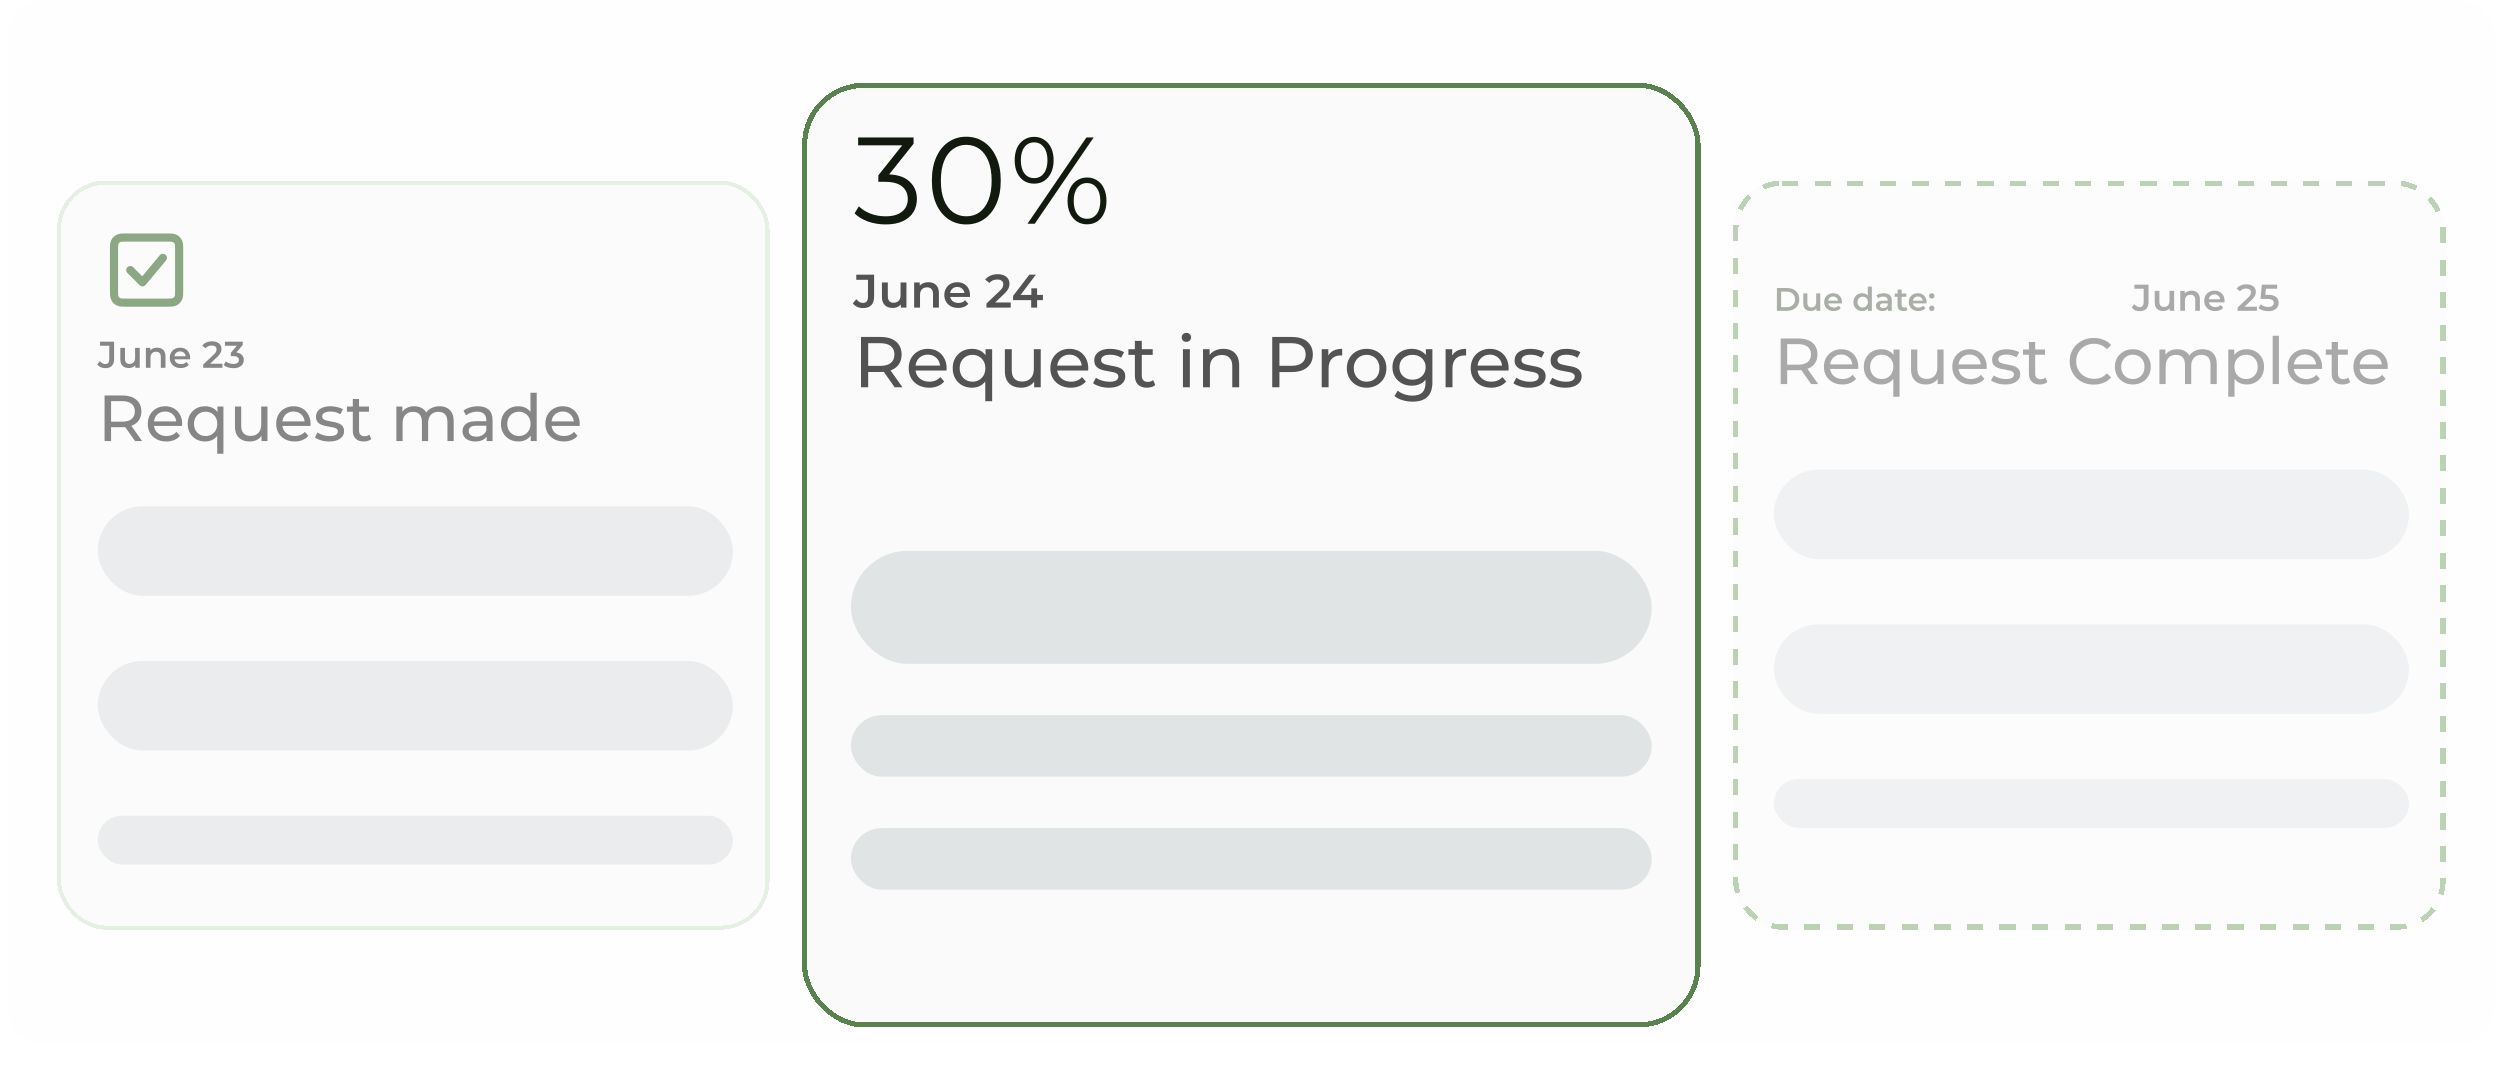<svg width="307" height="133" viewBox="0 0 307 133" fill="none" xmlns="http://www.w3.org/2000/svg">
<rect x="1" y="0.167" width="305.326" height="128" rx="4" fill="#FEFEFE"/>
<g opacity="0.7" filter="url(#filter0_d_5167_43497)">
<rect x="7" y="18.166" width="87.5" height="92" rx="6" fill="#FAFAFA" shape-rendering="crispEdges"/>
<rect x="7.25" y="18.416" width="87" height="91.5" rx="5.75" stroke="#DCE8D9" stroke-width="0.5" shape-rendering="crispEdges"/>
<path d="M16 29.166L17.5 30.666L20 27.666M14 31.567V26.767C14 26.206 14 25.926 14.109 25.712C14.205 25.524 14.358 25.371 14.546 25.276C14.76 25.166 15.04 25.166 15.6 25.166H20.4C20.96 25.166 21.24 25.166 21.454 25.276C21.642 25.371 21.795 25.524 21.891 25.712C22 25.926 22 26.206 22 26.765V31.568C22 32.127 22 32.407 21.891 32.62C21.795 32.809 21.642 32.962 21.454 33.058C21.24 33.166 20.96 33.166 20.401 33.166H15.598C15.04 33.166 14.76 33.166 14.546 33.058C14.358 32.962 14.205 32.809 14.109 32.62C14 32.407 14 32.127 14 31.567Z" stroke="#5A824E" stroke-linecap="round" stroke-linejoin="round"/>
<path d="M12.93 41.212C12.726 41.212 12.536 41.173 12.362 41.093C12.191 41.014 12.05 40.899 11.94 40.749L12.28 40.342C12.368 40.464 12.464 40.556 12.568 40.617C12.675 40.678 12.791 40.708 12.916 40.708C13.249 40.708 13.416 40.511 13.416 40.117V38.459H12.275V37.959H14.011V40.085C14.011 40.464 13.918 40.746 13.732 40.933C13.549 41.119 13.281 41.212 12.93 41.212ZM15.828 41.199C15.62 41.199 15.437 41.16 15.278 41.084C15.119 41.005 14.995 40.886 14.906 40.727C14.818 40.565 14.774 40.362 14.774 40.117V38.72H15.346V40.039C15.346 40.259 15.395 40.424 15.493 40.534C15.594 40.641 15.736 40.695 15.919 40.695C16.054 40.695 16.17 40.667 16.267 40.612C16.368 40.557 16.446 40.475 16.501 40.365C16.559 40.255 16.588 40.119 16.588 39.957V38.72H17.161V41.166H16.616V40.507L16.712 40.708C16.629 40.867 16.509 40.989 16.35 41.075C16.191 41.157 16.017 41.199 15.828 41.199ZM19.299 38.692C19.495 38.692 19.669 38.73 19.822 38.807C19.977 38.883 20.099 39.001 20.188 39.16C20.277 39.315 20.321 39.517 20.321 39.764V41.166H19.748V39.838C19.748 39.621 19.696 39.459 19.592 39.352C19.492 39.245 19.349 39.192 19.166 39.192C19.032 39.192 18.913 39.219 18.809 39.274C18.705 39.329 18.624 39.412 18.566 39.522C18.511 39.629 18.483 39.764 18.483 39.929V41.166H17.911V38.72H18.456V39.38L18.36 39.178C18.445 39.022 18.569 38.903 18.731 38.821C18.896 38.735 19.085 38.692 19.299 38.692ZM22.202 41.199C21.93 41.199 21.692 41.145 21.487 41.038C21.286 40.928 21.128 40.779 21.015 40.589C20.905 40.4 20.85 40.184 20.85 39.943C20.85 39.699 20.904 39.483 21.011 39.297C21.121 39.108 21.27 38.959 21.46 38.853C21.652 38.746 21.871 38.692 22.115 38.692C22.353 38.692 22.566 38.744 22.752 38.848C22.938 38.952 23.085 39.099 23.192 39.288C23.299 39.477 23.352 39.7 23.352 39.957C23.352 39.981 23.351 40.009 23.348 40.039C23.348 40.07 23.346 40.099 23.343 40.126H21.304V39.746H23.041L22.816 39.865C22.819 39.725 22.79 39.601 22.729 39.494C22.668 39.387 22.584 39.303 22.477 39.242C22.373 39.181 22.252 39.15 22.115 39.15C21.974 39.15 21.851 39.181 21.744 39.242C21.64 39.303 21.558 39.389 21.496 39.499C21.438 39.606 21.409 39.732 21.409 39.879V39.971C21.409 40.117 21.443 40.247 21.51 40.36C21.577 40.473 21.672 40.56 21.794 40.621C21.916 40.682 22.057 40.713 22.216 40.713C22.353 40.713 22.477 40.691 22.587 40.649C22.697 40.606 22.795 40.539 22.88 40.447L23.187 40.8C23.077 40.928 22.938 41.028 22.77 41.098C22.605 41.165 22.416 41.199 22.202 41.199ZM24.953 41.166V40.768L26.227 39.558C26.334 39.457 26.413 39.369 26.465 39.292C26.517 39.216 26.551 39.146 26.566 39.082C26.584 39.014 26.594 38.952 26.594 38.894C26.594 38.747 26.543 38.634 26.442 38.555C26.342 38.472 26.193 38.431 25.998 38.431C25.842 38.431 25.7 38.459 25.572 38.514C25.447 38.569 25.338 38.653 25.247 38.766L24.829 38.445C24.955 38.277 25.123 38.147 25.334 38.055C25.547 37.961 25.786 37.913 26.048 37.913C26.28 37.913 26.482 37.952 26.653 38.028C26.827 38.101 26.96 38.206 27.052 38.344C27.146 38.481 27.194 38.645 27.194 38.834C27.194 38.938 27.18 39.042 27.153 39.146C27.125 39.247 27.073 39.354 26.997 39.467C26.92 39.58 26.809 39.706 26.662 39.847L25.567 40.887L25.444 40.663H27.317V41.166H24.953ZM28.669 41.212C28.443 41.212 28.222 41.18 28.005 41.116C27.791 41.049 27.611 40.957 27.464 40.841L27.721 40.378C27.837 40.473 27.977 40.55 28.142 40.608C28.307 40.666 28.48 40.695 28.66 40.695C28.874 40.695 29.041 40.652 29.16 40.566C29.279 40.478 29.338 40.358 29.338 40.209C29.338 40.062 29.283 39.946 29.173 39.861C29.063 39.775 28.886 39.732 28.642 39.732H28.349V39.325L29.265 38.234L29.343 38.459H27.62V37.959H29.806V38.358L28.889 39.448L28.578 39.265H28.756C29.15 39.265 29.445 39.354 29.641 39.531C29.839 39.705 29.939 39.929 29.939 40.204C29.939 40.385 29.893 40.551 29.801 40.704C29.709 40.856 29.569 40.98 29.38 41.075C29.193 41.166 28.956 41.212 28.669 41.212Z" fill="#1B1B1B" fill-opacity="0.75"/>
<path d="M12.84 50.166V44.566H15.024C15.515 44.566 15.933 44.644 16.28 44.798C16.627 44.953 16.893 45.177 17.08 45.471C17.267 45.764 17.36 46.113 17.36 46.519C17.36 46.924 17.267 47.273 17.08 47.566C16.893 47.855 16.627 48.076 16.28 48.23C15.933 48.385 15.515 48.462 15.024 48.462H13.28L13.64 48.094V50.166H12.84ZM16.584 50.166L15.16 48.135H16.016L17.456 50.166H16.584ZM13.64 48.175L13.28 47.782H15C15.512 47.782 15.899 47.673 16.16 47.455C16.427 47.23 16.56 46.919 16.56 46.519C16.56 46.118 16.427 45.809 16.16 45.59C15.899 45.372 15.512 45.263 15 45.263H13.28L13.64 44.862V48.175ZM20.428 50.215C19.975 50.215 19.575 50.121 19.229 49.934C18.887 49.748 18.62 49.492 18.428 49.166C18.242 48.841 18.148 48.468 18.148 48.047C18.148 47.625 18.239 47.252 18.421 46.926C18.607 46.601 18.86 46.348 19.18 46.166C19.506 45.98 19.871 45.886 20.276 45.886C20.687 45.886 21.05 45.977 21.364 46.158C21.679 46.34 21.924 46.596 22.101 46.926C22.282 47.252 22.372 47.633 22.372 48.071C22.372 48.102 22.37 48.14 22.364 48.182C22.364 48.225 22.362 48.265 22.357 48.303H18.748V47.751H21.956L21.645 47.943C21.65 47.67 21.594 47.428 21.477 47.215C21.359 47.001 21.197 46.836 20.988 46.718C20.786 46.596 20.549 46.535 20.276 46.535C20.01 46.535 19.773 46.596 19.564 46.718C19.357 46.836 19.194 47.004 19.076 47.222C18.959 47.436 18.901 47.681 18.901 47.959V48.087C18.901 48.369 18.965 48.623 19.093 48.846C19.226 49.065 19.41 49.236 19.645 49.358C19.879 49.481 20.148 49.542 20.453 49.542C20.703 49.542 20.93 49.5 21.133 49.414C21.34 49.329 21.522 49.201 21.677 49.031L22.101 49.526C21.909 49.751 21.669 49.921 21.381 50.038C21.098 50.156 20.78 50.215 20.428 50.215ZM25.191 50.215C24.78 50.215 24.412 50.124 24.087 49.943C23.767 49.761 23.514 49.508 23.327 49.182C23.14 48.857 23.047 48.478 23.047 48.047C23.047 47.614 23.14 47.239 23.327 46.919C23.514 46.593 23.767 46.34 24.087 46.158C24.412 45.977 24.78 45.886 25.191 45.886C25.559 45.886 25.887 45.967 26.175 46.127C26.463 46.286 26.69 46.526 26.855 46.846C27.026 47.166 27.111 47.566 27.111 48.047C27.111 48.526 27.023 48.926 26.847 49.246C26.676 49.566 26.447 49.809 26.159 49.974C25.871 50.135 25.548 50.215 25.191 50.215ZM25.255 49.542C25.522 49.542 25.762 49.481 25.975 49.358C26.194 49.236 26.364 49.062 26.487 48.839C26.615 48.609 26.679 48.345 26.679 48.047C26.679 47.742 26.615 47.481 26.487 47.263C26.364 47.038 26.194 46.865 25.975 46.742C25.762 46.62 25.522 46.559 25.255 46.559C24.983 46.559 24.74 46.62 24.527 46.742C24.314 46.865 24.143 47.038 24.015 47.263C23.887 47.481 23.823 47.742 23.823 48.047C23.823 48.345 23.887 48.609 24.015 48.839C24.143 49.062 24.314 49.236 24.527 49.358C24.74 49.481 24.983 49.542 25.255 49.542ZM26.671 51.718V49.038L26.751 48.054L26.703 47.071V45.926H27.439V51.718H26.671ZM30.676 50.215C30.313 50.215 29.993 50.148 29.716 50.014C29.444 49.881 29.231 49.678 29.076 49.407C28.927 49.129 28.852 48.782 28.852 48.367V45.926H29.62V48.279C29.62 48.694 29.719 49.007 29.916 49.215C30.119 49.422 30.401 49.526 30.764 49.526C31.031 49.526 31.263 49.473 31.46 49.367C31.657 49.255 31.809 49.094 31.916 48.886C32.023 48.673 32.076 48.417 32.076 48.118V45.926H32.844V50.166H32.116V49.023L32.236 49.327C32.097 49.609 31.889 49.828 31.612 49.983C31.335 50.137 31.023 50.215 30.676 50.215ZM36.194 50.215C35.741 50.215 35.341 50.121 34.994 49.934C34.653 49.748 34.386 49.492 34.194 49.166C34.008 48.841 33.914 48.468 33.914 48.047C33.914 47.625 34.005 47.252 34.186 46.926C34.373 46.601 34.626 46.348 34.946 46.166C35.272 45.98 35.637 45.886 36.042 45.886C36.453 45.886 36.816 45.977 37.13 46.158C37.445 46.34 37.69 46.596 37.866 46.926C38.047 47.252 38.138 47.633 38.138 48.071C38.138 48.102 38.136 48.14 38.13 48.182C38.13 48.225 38.127 48.265 38.122 48.303H34.514V47.751H37.722L37.41 47.943C37.416 47.67 37.359 47.428 37.242 47.215C37.125 47.001 36.962 46.836 36.754 46.718C36.551 46.596 36.314 46.535 36.042 46.535C35.776 46.535 35.538 46.596 35.33 46.718C35.122 46.836 34.959 47.004 34.842 47.222C34.725 47.436 34.666 47.681 34.666 47.959V48.087C34.666 48.369 34.73 48.623 34.858 48.846C34.992 49.065 35.175 49.236 35.41 49.358C35.645 49.481 35.914 49.542 36.218 49.542C36.469 49.542 36.696 49.5 36.898 49.414C37.106 49.329 37.288 49.201 37.442 49.031L37.866 49.526C37.674 49.751 37.434 49.921 37.146 50.038C36.864 50.156 36.546 50.215 36.194 50.215ZM40.421 50.215C40.069 50.215 39.733 50.166 39.413 50.071C39.098 49.974 38.85 49.857 38.669 49.718L38.989 49.111C39.17 49.233 39.394 49.337 39.661 49.422C39.927 49.508 40.199 49.55 40.477 49.55C40.834 49.55 41.09 49.5 41.245 49.398C41.405 49.297 41.485 49.156 41.485 48.974C41.485 48.841 41.437 48.737 41.341 48.663C41.245 48.588 41.117 48.532 40.957 48.495C40.802 48.457 40.629 48.425 40.437 48.398C40.245 48.367 40.053 48.329 39.861 48.286C39.669 48.239 39.493 48.175 39.333 48.094C39.173 48.009 39.045 47.895 38.949 47.751C38.853 47.601 38.805 47.404 38.805 47.158C38.805 46.903 38.877 46.678 39.021 46.486C39.165 46.294 39.367 46.148 39.629 46.047C39.895 45.94 40.21 45.886 40.573 45.886C40.85 45.886 41.13 45.921 41.413 45.99C41.701 46.054 41.935 46.148 42.117 46.27L41.789 46.879C41.597 46.751 41.397 46.663 41.189 46.614C40.981 46.566 40.773 46.542 40.565 46.542C40.229 46.542 39.978 46.599 39.813 46.711C39.647 46.817 39.565 46.956 39.565 47.127C39.565 47.27 39.613 47.383 39.709 47.462C39.81 47.537 39.938 47.596 40.093 47.639C40.253 47.681 40.429 47.718 40.621 47.751C40.813 47.777 41.005 47.815 41.197 47.862C41.389 47.905 41.562 47.967 41.717 48.047C41.877 48.127 42.005 48.239 42.101 48.383C42.202 48.526 42.253 48.718 42.253 48.959C42.253 49.215 42.178 49.436 42.029 49.623C41.879 49.809 41.669 49.956 41.397 50.062C41.125 50.164 40.799 50.215 40.421 50.215ZM44.668 50.215C44.242 50.215 43.911 50.1 43.676 49.87C43.442 49.641 43.324 49.313 43.324 48.886V44.998H44.092V48.855C44.092 49.084 44.148 49.26 44.26 49.383C44.378 49.505 44.543 49.566 44.756 49.566C44.996 49.566 45.196 49.5 45.356 49.367L45.596 49.919C45.479 50.02 45.338 50.094 45.172 50.142C45.012 50.191 44.844 50.215 44.668 50.215ZM42.604 46.559V45.926H45.308V46.559H42.604ZM53.977 45.886C54.319 45.886 54.62 45.953 54.881 46.087C55.143 46.22 55.345 46.422 55.489 46.694C55.639 46.967 55.713 47.31 55.713 47.727V50.166H54.945V47.815C54.945 47.404 54.849 47.094 54.657 46.886C54.465 46.678 54.196 46.575 53.849 46.575C53.593 46.575 53.369 46.628 53.177 46.734C52.985 46.841 52.836 46.998 52.729 47.206C52.628 47.414 52.577 47.673 52.577 47.983V50.166H51.809V47.815C51.809 47.404 51.713 47.094 51.521 46.886C51.335 46.678 51.065 46.575 50.713 46.575C50.463 46.575 50.241 46.628 50.049 46.734C49.857 46.841 49.708 46.998 49.601 47.206C49.495 47.414 49.441 47.673 49.441 47.983V50.166H48.673V45.926H49.409V47.054L49.289 46.767C49.423 46.489 49.628 46.273 49.905 46.118C50.183 45.964 50.505 45.886 50.873 45.886C51.279 45.886 51.628 45.988 51.921 46.191C52.215 46.388 52.407 46.689 52.497 47.094L52.185 46.967C52.313 46.641 52.537 46.38 52.857 46.182C53.177 45.985 53.551 45.886 53.977 45.886ZM59.758 50.166V49.27L59.718 49.102V47.575C59.718 47.249 59.622 46.998 59.43 46.822C59.244 46.641 58.961 46.55 58.582 46.55C58.332 46.55 58.086 46.593 57.846 46.678C57.606 46.758 57.404 46.868 57.238 47.007L56.918 46.431C57.137 46.255 57.398 46.121 57.702 46.031C58.012 45.934 58.334 45.886 58.67 45.886C59.252 45.886 59.7 46.028 60.014 46.31C60.329 46.593 60.486 47.025 60.486 47.606V50.166H59.758ZM58.366 50.215C58.052 50.215 57.774 50.161 57.534 50.054C57.3 49.948 57.118 49.801 56.99 49.614C56.862 49.422 56.798 49.206 56.798 48.967C56.798 48.737 56.852 48.529 56.958 48.343C57.07 48.156 57.249 48.007 57.494 47.895C57.745 47.782 58.081 47.727 58.502 47.727H59.846V48.279H58.534C58.15 48.279 57.892 48.343 57.758 48.471C57.625 48.599 57.558 48.753 57.558 48.934C57.558 49.142 57.641 49.31 57.806 49.438C57.972 49.561 58.201 49.623 58.494 49.623C58.782 49.623 59.033 49.559 59.246 49.431C59.465 49.303 59.622 49.116 59.718 48.87L59.87 49.398C59.769 49.649 59.59 49.849 59.334 49.998C59.078 50.142 58.756 50.215 58.366 50.215ZM63.66 50.215C63.249 50.215 62.881 50.124 62.556 49.943C62.236 49.761 61.982 49.508 61.796 49.182C61.609 48.857 61.516 48.478 61.516 48.047C61.516 47.614 61.609 47.239 61.796 46.919C61.982 46.593 62.236 46.34 62.556 46.158C62.881 45.977 63.249 45.886 63.66 45.886C64.017 45.886 64.34 45.967 64.628 46.127C64.916 46.286 65.145 46.526 65.316 46.846C65.492 47.166 65.58 47.566 65.58 48.047C65.58 48.526 65.494 48.926 65.324 49.246C65.158 49.566 64.932 49.809 64.644 49.974C64.356 50.135 64.028 50.215 63.66 50.215ZM63.724 49.542C63.99 49.542 64.23 49.481 64.444 49.358C64.662 49.236 64.833 49.062 64.956 48.839C65.084 48.609 65.148 48.345 65.148 48.047C65.148 47.742 65.084 47.481 64.956 47.263C64.833 47.038 64.662 46.865 64.444 46.742C64.23 46.62 63.99 46.559 63.724 46.559C63.452 46.559 63.209 46.62 62.996 46.742C62.782 46.865 62.612 47.038 62.484 47.263C62.356 47.481 62.292 47.742 62.292 48.047C62.292 48.345 62.356 48.609 62.484 48.839C62.612 49.062 62.782 49.236 62.996 49.358C63.209 49.481 63.452 49.542 63.724 49.542ZM65.172 50.166V49.023L65.22 48.038L65.14 47.054V44.23H65.908V50.166H65.172ZM69.249 50.215C68.796 50.215 68.395 50.121 68.049 49.934C67.707 49.748 67.441 49.492 67.249 49.166C67.062 48.841 66.969 48.468 66.969 48.047C66.969 47.625 67.059 47.252 67.241 46.926C67.427 46.601 67.681 46.348 68.001 46.166C68.326 45.98 68.692 45.886 69.097 45.886C69.507 45.886 69.87 45.977 70.185 46.158C70.499 46.34 70.745 46.596 70.921 46.926C71.102 47.252 71.193 47.633 71.193 48.071C71.193 48.102 71.19 48.14 71.185 48.182C71.185 48.225 71.182 48.265 71.177 48.303H67.569V47.751H70.777L70.465 47.943C70.47 47.67 70.414 47.428 70.297 47.215C70.18 47.001 70.017 46.836 69.809 46.718C69.606 46.596 69.369 46.535 69.097 46.535C68.83 46.535 68.593 46.596 68.385 46.718C68.177 46.836 68.014 47.004 67.897 47.222C67.779 47.436 67.721 47.681 67.721 47.959V48.087C67.721 48.369 67.785 48.623 67.913 48.846C68.046 49.065 68.23 49.236 68.465 49.358C68.7 49.481 68.969 49.542 69.273 49.542C69.523 49.542 69.75 49.5 69.953 49.414C70.161 49.329 70.342 49.201 70.497 49.031L70.921 49.526C70.729 49.751 70.489 49.921 70.201 50.038C69.918 50.156 69.601 50.215 69.249 50.215Z" fill="#1B1B1B" fill-opacity="0.75"/>
<rect x="12" y="58.166" width="78" height="11" rx="5.5" fill="#E1E4E5"/>
<rect x="12" y="77.166" width="78" height="11" rx="5.5" fill="#E1E4E5"/>
<rect x="12" y="96.166" width="78" height="6" rx="3" fill="#E1E4E5"/>
</g>
<g filter="url(#filter1_d_5167_43497)">
<rect x="98.5" y="6.167" width="110.326" height="116" rx="7.565" fill="#FAFAFA" shape-rendering="crispEdges"/>
<rect x="98.815" y="6.482" width="109.696" height="115.37" rx="7.25" stroke="#5A824E" stroke-width="0.63" shape-rendering="crispEdges"/>
<path d="M108.753 23.561C107.987 23.561 107.26 23.44 106.574 23.198C105.899 22.946 105.354 22.613 104.94 22.2L105.47 21.337C105.813 21.69 106.272 21.983 106.847 22.215C107.432 22.447 108.067 22.563 108.753 22.563C109.631 22.563 110.302 22.371 110.766 21.988C111.24 21.605 111.477 21.09 111.477 20.445C111.477 19.799 111.245 19.285 110.781 18.901C110.327 18.518 109.606 18.326 108.617 18.326H107.861V17.524L111.129 13.424L111.28 13.848H105.379V12.879H112.188V13.651L108.92 17.751L108.39 17.403H108.799C110.07 17.403 111.018 17.686 111.643 18.251C112.279 18.816 112.596 19.542 112.596 20.43C112.596 21.025 112.455 21.559 112.173 22.033C111.89 22.507 111.462 22.881 110.887 23.153C110.322 23.425 109.611 23.561 108.753 23.561ZM118.655 23.561C117.838 23.561 117.112 23.35 116.477 22.926C115.841 22.492 115.342 21.877 114.979 21.08C114.616 20.273 114.434 19.305 114.434 18.175C114.434 17.045 114.616 16.082 114.979 15.285C115.342 14.478 115.841 13.863 116.477 13.439C117.112 13.005 117.838 12.789 118.655 12.789C119.472 12.789 120.199 13.005 120.834 13.439C121.47 13.863 121.969 14.478 122.332 15.285C122.705 16.082 122.892 17.045 122.892 18.175C122.892 19.305 122.705 20.273 122.332 21.08C121.969 21.877 121.47 22.492 120.834 22.926C120.199 23.35 119.472 23.561 118.655 23.561ZM118.655 22.563C119.281 22.563 119.825 22.396 120.289 22.064C120.753 21.721 121.117 21.226 121.379 20.581C121.641 19.925 121.772 19.123 121.772 18.175C121.772 17.227 121.641 16.43 121.379 15.784C121.117 15.129 120.753 14.634 120.289 14.302C119.825 13.959 119.281 13.787 118.655 13.787C118.05 13.787 117.511 13.959 117.036 14.302C116.562 14.634 116.194 15.129 115.932 15.784C115.67 16.43 115.539 17.227 115.539 18.175C115.539 19.123 115.67 19.925 115.932 20.581C116.194 21.226 116.562 21.721 117.036 22.064C117.511 22.396 118.05 22.563 118.655 22.563ZM126.177 23.471L133.409 12.879H134.302L127.07 23.471H126.177ZM126.994 18.553C126.52 18.553 126.101 18.437 125.738 18.205C125.375 17.963 125.093 17.625 124.891 17.192C124.699 16.758 124.603 16.253 124.603 15.678C124.603 15.104 124.699 14.599 124.891 14.165C125.093 13.732 125.375 13.399 125.738 13.167C126.101 12.925 126.52 12.804 126.994 12.804C127.468 12.804 127.882 12.925 128.235 13.167C128.598 13.399 128.88 13.732 129.082 14.165C129.284 14.599 129.385 15.104 129.385 15.678C129.385 16.253 129.284 16.758 129.082 17.192C128.88 17.625 128.598 17.963 128.235 18.205C127.882 18.437 127.468 18.553 126.994 18.553ZM126.994 17.872C127.488 17.872 127.882 17.681 128.174 17.297C128.477 16.904 128.628 16.364 128.628 15.678C128.628 14.993 128.477 14.458 128.174 14.075C127.882 13.681 127.488 13.485 126.994 13.485C126.49 13.485 126.091 13.681 125.799 14.075C125.506 14.458 125.36 14.993 125.36 15.678C125.36 16.364 125.506 16.904 125.799 17.297C126.091 17.681 126.49 17.872 126.994 17.872ZM133.485 23.546C133.021 23.546 132.607 23.43 132.244 23.198C131.881 22.956 131.599 22.618 131.397 22.185C131.195 21.751 131.094 21.247 131.094 20.672C131.094 20.097 131.195 19.592 131.397 19.159C131.599 18.725 131.881 18.392 132.244 18.16C132.607 17.918 133.021 17.797 133.485 17.797C133.969 17.797 134.388 17.918 134.741 18.16C135.104 18.392 135.381 18.725 135.573 19.159C135.775 19.592 135.875 20.097 135.875 20.672C135.875 21.247 135.775 21.751 135.573 22.185C135.381 22.618 135.104 22.956 134.741 23.198C134.388 23.43 133.969 23.546 133.485 23.546ZM133.485 22.866C133.979 22.866 134.373 22.674 134.665 22.291C134.968 21.897 135.119 21.358 135.119 20.672C135.119 19.986 134.968 19.451 134.665 19.068C134.373 18.674 133.979 18.478 133.485 18.478C132.991 18.478 132.592 18.674 132.29 19.068C131.997 19.451 131.851 19.986 131.851 20.672C131.851 21.358 131.997 21.897 132.29 22.291C132.592 22.674 132.991 22.866 133.485 22.866Z" fill="#121A0F"/>
<path d="M105.977 33.833C105.719 33.833 105.48 33.783 105.261 33.682C105.045 33.582 104.868 33.438 104.729 33.249L105.157 32.735C105.268 32.889 105.39 33.005 105.521 33.082C105.655 33.159 105.802 33.197 105.96 33.197C106.379 33.197 106.589 32.949 106.589 32.452V30.36H105.151V29.731H107.34V32.411C107.34 32.889 107.223 33.245 106.988 33.48C106.757 33.715 106.42 33.833 105.977 33.833ZM109.63 33.815C109.368 33.815 109.137 33.767 108.937 33.671C108.737 33.571 108.581 33.421 108.469 33.22C108.357 33.016 108.301 32.76 108.301 32.452V30.69H109.024V32.354C109.024 32.631 109.085 32.839 109.208 32.978C109.336 33.112 109.515 33.18 109.746 33.18C109.915 33.18 110.062 33.145 110.185 33.076C110.312 33.007 110.41 32.903 110.479 32.764C110.553 32.625 110.589 32.454 110.589 32.25V30.69H111.311V33.775H110.624V32.943L110.745 33.197C110.641 33.398 110.489 33.551 110.289 33.659C110.089 33.763 109.869 33.815 109.63 33.815ZM114.007 30.655C114.254 30.655 114.473 30.703 114.666 30.8C114.862 30.896 115.017 31.044 115.128 31.244C115.24 31.441 115.296 31.695 115.296 32.007V33.775H114.574V32.099C114.574 31.826 114.508 31.622 114.377 31.487C114.25 31.352 114.071 31.285 113.84 31.285C113.67 31.285 113.52 31.32 113.389 31.389C113.258 31.458 113.156 31.562 113.083 31.701C113.014 31.836 112.979 32.007 112.979 32.215V33.775H112.257V30.69H112.944V31.522L112.823 31.268C112.931 31.071 113.087 30.921 113.291 30.817C113.499 30.709 113.738 30.655 114.007 30.655ZM117.668 33.815C117.325 33.815 117.024 33.748 116.766 33.613C116.512 33.474 116.314 33.286 116.171 33.047C116.033 32.808 115.963 32.537 115.963 32.232C115.963 31.924 116.031 31.653 116.166 31.418C116.304 31.179 116.493 30.992 116.732 30.857C116.974 30.723 117.25 30.655 117.558 30.655C117.858 30.655 118.126 30.721 118.361 30.852C118.596 30.983 118.781 31.167 118.916 31.406C119.05 31.645 119.118 31.926 119.118 32.25C119.118 32.281 119.116 32.315 119.112 32.354C119.112 32.392 119.11 32.429 119.106 32.464H116.535V31.984H118.725L118.442 32.134C118.446 31.957 118.409 31.801 118.332 31.666C118.255 31.531 118.149 31.425 118.014 31.348C117.883 31.271 117.731 31.233 117.558 31.233C117.381 31.233 117.225 31.271 117.09 31.348C116.959 31.425 116.855 31.533 116.778 31.672C116.705 31.807 116.668 31.967 116.668 32.151V32.267C116.668 32.452 116.711 32.616 116.795 32.758C116.88 32.901 116.999 33.01 117.153 33.087C117.308 33.164 117.485 33.203 117.685 33.203C117.858 33.203 118.014 33.176 118.153 33.122C118.292 33.068 118.415 32.983 118.523 32.868L118.91 33.313C118.771 33.474 118.596 33.6 118.384 33.688C118.176 33.773 117.937 33.815 117.668 33.815ZM121.137 33.775V33.272L122.743 31.747C122.877 31.62 122.978 31.508 123.043 31.412C123.108 31.316 123.151 31.227 123.17 31.146C123.193 31.061 123.205 30.983 123.205 30.909C123.205 30.724 123.141 30.582 123.014 30.482C122.887 30.378 122.7 30.326 122.454 30.326C122.257 30.326 122.078 30.36 121.916 30.43C121.759 30.499 121.622 30.605 121.506 30.748L120.981 30.343C121.138 30.131 121.35 29.968 121.616 29.852C121.886 29.733 122.186 29.673 122.517 29.673C122.81 29.673 123.064 29.721 123.28 29.817C123.499 29.91 123.667 30.043 123.783 30.216C123.902 30.389 123.962 30.596 123.962 30.834C123.962 30.965 123.944 31.096 123.91 31.227C123.875 31.354 123.809 31.489 123.713 31.631C123.617 31.774 123.476 31.934 123.291 32.111L121.911 33.422L121.755 33.139H124.118V33.775H121.137ZM124.409 32.856V32.336L126.402 29.731H127.205L125.241 32.336L124.865 32.221H128.071V32.856H124.409ZM126.627 33.775V32.856L126.65 32.221V31.406H127.355V33.775H126.627Z" fill="#1B1B1B" fill-opacity="0.75"/>
<path d="M105.731 43.558V37.379H108.14C108.682 37.379 109.144 37.465 109.526 37.635C109.909 37.806 110.203 38.053 110.409 38.377C110.615 38.7 110.718 39.086 110.718 39.533C110.718 39.98 110.615 40.365 110.409 40.689C110.203 41.007 109.909 41.251 109.526 41.422C109.144 41.592 108.682 41.678 108.14 41.678H106.216L106.614 41.272V43.558H105.731ZM109.862 43.558L108.291 41.316H109.235L110.824 43.558H109.862ZM106.614 41.36L106.216 40.927H108.114C108.679 40.927 109.105 40.807 109.394 40.566C109.688 40.318 109.835 39.974 109.835 39.533C109.835 39.092 109.688 38.75 109.394 38.509C109.105 38.268 108.679 38.147 108.114 38.147H106.216L106.614 37.706V41.36ZM114.103 43.611C113.603 43.611 113.162 43.508 112.779 43.302C112.403 43.096 112.108 42.813 111.897 42.454C111.691 42.095 111.588 41.684 111.588 41.219C111.588 40.754 111.688 40.342 111.888 39.983C112.094 39.624 112.373 39.345 112.726 39.145C113.085 38.939 113.488 38.836 113.935 38.836C114.388 38.836 114.789 38.936 115.136 39.136C115.483 39.336 115.754 39.618 115.948 39.983C116.148 40.342 116.248 40.763 116.248 41.245C116.248 41.281 116.245 41.322 116.239 41.369C116.239 41.416 116.236 41.46 116.23 41.501H112.25V40.892H115.789L115.445 41.104C115.45 40.804 115.389 40.536 115.259 40.301C115.13 40.065 114.95 39.883 114.721 39.754C114.497 39.618 114.235 39.551 113.935 39.551C113.641 39.551 113.379 39.618 113.15 39.754C112.92 39.883 112.741 40.068 112.611 40.31C112.482 40.545 112.417 40.816 112.417 41.122V41.263C112.417 41.575 112.488 41.854 112.629 42.101C112.776 42.343 112.979 42.531 113.238 42.666C113.497 42.801 113.794 42.869 114.13 42.869C114.406 42.869 114.656 42.822 114.88 42.728C115.109 42.634 115.309 42.493 115.48 42.304L115.948 42.852C115.736 43.099 115.471 43.287 115.153 43.416C114.841 43.546 114.491 43.611 114.103 43.611ZM119.357 43.611C118.904 43.611 118.498 43.511 118.139 43.31C117.786 43.11 117.507 42.831 117.301 42.472C117.095 42.113 116.992 41.695 116.992 41.219C116.992 40.742 117.095 40.327 117.301 39.974C117.507 39.615 117.786 39.336 118.139 39.136C118.498 38.936 118.904 38.836 119.357 38.836C119.763 38.836 120.125 38.924 120.443 39.1C120.761 39.277 121.011 39.542 121.193 39.895C121.381 40.248 121.476 40.689 121.476 41.219C121.476 41.748 121.378 42.19 121.184 42.543C120.996 42.896 120.743 43.163 120.425 43.346C120.107 43.522 119.751 43.611 119.357 43.611ZM119.428 42.869C119.722 42.869 119.987 42.801 120.222 42.666C120.463 42.531 120.652 42.34 120.787 42.093C120.928 41.84 120.999 41.548 120.999 41.219C120.999 40.883 120.928 40.595 120.787 40.354C120.652 40.107 120.463 39.915 120.222 39.78C119.987 39.645 119.722 39.577 119.428 39.577C119.128 39.577 118.86 39.645 118.625 39.78C118.389 39.915 118.201 40.107 118.06 40.354C117.919 40.595 117.848 40.883 117.848 41.219C117.848 41.548 117.919 41.84 118.06 42.093C118.201 42.34 118.389 42.531 118.625 42.666C118.86 42.801 119.128 42.869 119.428 42.869ZM120.99 45.27V42.313L121.078 41.227L121.025 40.142V38.88H121.837V45.27H120.99ZM125.409 43.611C125.009 43.611 124.656 43.537 124.35 43.39C124.05 43.243 123.814 43.019 123.644 42.719C123.479 42.413 123.396 42.031 123.396 41.572V38.88H124.244V41.475C124.244 41.934 124.353 42.278 124.57 42.507C124.794 42.737 125.106 42.852 125.506 42.852C125.8 42.852 126.056 42.793 126.274 42.675C126.491 42.551 126.659 42.375 126.777 42.145C126.894 41.91 126.953 41.628 126.953 41.298V38.88H127.801V43.558H126.997V42.295L127.13 42.631C126.977 42.943 126.747 43.184 126.441 43.355C126.135 43.525 125.791 43.611 125.409 43.611ZM131.497 43.611C130.996 43.611 130.555 43.508 130.173 43.302C129.796 43.096 129.502 42.813 129.29 42.454C129.084 42.095 128.981 41.684 128.981 41.219C128.981 40.754 129.081 40.342 129.281 39.983C129.487 39.624 129.767 39.345 130.12 39.145C130.479 38.939 130.882 38.836 131.329 38.836C131.782 38.836 132.182 38.936 132.529 39.136C132.876 39.336 133.147 39.618 133.341 39.983C133.541 40.342 133.641 40.763 133.641 41.245C133.641 41.281 133.638 41.322 133.633 41.369C133.633 41.416 133.63 41.46 133.624 41.501H129.643V40.892H133.182L132.838 41.104C132.844 40.804 132.782 40.536 132.653 40.301C132.523 40.065 132.344 39.883 132.114 39.754C131.891 39.618 131.629 39.551 131.329 39.551C131.035 39.551 130.773 39.618 130.543 39.754C130.314 39.883 130.134 40.068 130.005 40.31C129.876 40.545 129.811 40.816 129.811 41.122V41.263C129.811 41.575 129.881 41.854 130.023 42.101C130.17 42.343 130.373 42.531 130.632 42.666C130.891 42.801 131.188 42.869 131.523 42.869C131.8 42.869 132.05 42.822 132.273 42.728C132.503 42.634 132.703 42.493 132.873 42.304L133.341 42.852C133.129 43.099 132.865 43.287 132.547 43.416C132.235 43.546 131.885 43.611 131.497 43.611ZM136.159 43.611C135.771 43.611 135.4 43.558 135.047 43.452C134.7 43.346 134.427 43.216 134.227 43.063L134.58 42.393C134.78 42.528 135.027 42.643 135.321 42.737C135.615 42.831 135.915 42.878 136.221 42.878C136.616 42.878 136.898 42.822 137.069 42.71C137.245 42.599 137.333 42.443 137.333 42.242C137.333 42.095 137.28 41.981 137.174 41.898C137.069 41.816 136.927 41.754 136.751 41.713C136.58 41.672 136.389 41.636 136.177 41.607C135.965 41.572 135.753 41.531 135.542 41.483C135.33 41.431 135.136 41.36 134.959 41.272C134.783 41.178 134.641 41.051 134.535 40.892C134.43 40.727 134.377 40.51 134.377 40.239C134.377 39.957 134.456 39.709 134.615 39.498C134.774 39.286 134.997 39.124 135.286 39.012C135.58 38.895 135.927 38.836 136.327 38.836C136.633 38.836 136.942 38.874 137.254 38.95C137.572 39.021 137.831 39.124 138.031 39.259L137.669 39.93C137.457 39.789 137.236 39.692 137.007 39.639C136.777 39.586 136.548 39.559 136.318 39.559C135.948 39.559 135.671 39.621 135.489 39.745C135.306 39.862 135.215 40.015 135.215 40.204C135.215 40.363 135.268 40.486 135.374 40.574C135.486 40.657 135.627 40.721 135.798 40.769C135.974 40.816 136.168 40.857 136.38 40.892C136.592 40.922 136.804 40.963 137.016 41.016C137.227 41.063 137.419 41.13 137.589 41.219C137.766 41.307 137.907 41.431 138.013 41.589C138.125 41.748 138.181 41.96 138.181 42.225C138.181 42.507 138.098 42.752 137.934 42.957C137.769 43.163 137.536 43.325 137.236 43.443C136.936 43.555 136.577 43.611 136.159 43.611ZM140.846 43.611C140.375 43.611 140.01 43.484 139.751 43.231C139.493 42.978 139.363 42.616 139.363 42.145V37.856H140.21V42.11C140.21 42.363 140.272 42.557 140.396 42.693C140.525 42.828 140.708 42.896 140.943 42.896C141.208 42.896 141.428 42.822 141.605 42.675L141.87 43.284C141.74 43.396 141.584 43.478 141.402 43.531C141.225 43.584 141.04 43.611 140.846 43.611ZM138.569 39.577V38.88H141.552V39.577H138.569ZM145.264 43.558V38.88H146.112V43.558H145.264ZM145.688 37.98C145.523 37.98 145.385 37.927 145.273 37.821C145.167 37.715 145.114 37.585 145.114 37.432C145.114 37.273 145.167 37.141 145.273 37.035C145.385 36.929 145.523 36.876 145.688 36.876C145.853 36.876 145.988 36.929 146.094 37.035C146.206 37.135 146.262 37.262 146.262 37.415C146.262 37.574 146.209 37.709 146.103 37.821C145.997 37.927 145.859 37.98 145.688 37.98ZM150.227 38.836C150.61 38.836 150.945 38.909 151.233 39.056C151.528 39.203 151.757 39.427 151.922 39.727C152.087 40.027 152.169 40.407 152.169 40.866V43.558H151.322V40.963C151.322 40.51 151.21 40.168 150.986 39.939C150.769 39.709 150.46 39.595 150.06 39.595C149.76 39.595 149.498 39.654 149.274 39.771C149.05 39.889 148.877 40.062 148.753 40.292C148.636 40.521 148.577 40.807 148.577 41.148V43.558H147.73V38.88H148.542V40.142L148.409 39.806C148.562 39.501 148.797 39.262 149.115 39.092C149.433 38.921 149.804 38.836 150.227 38.836ZM156.231 43.558V37.379H158.64C159.182 37.379 159.644 37.465 160.026 37.635C160.409 37.806 160.703 38.053 160.909 38.377C161.115 38.7 161.218 39.086 161.218 39.533C161.218 39.98 161.115 40.365 160.909 40.689C160.703 41.007 160.409 41.254 160.026 41.431C159.644 41.601 159.182 41.687 158.64 41.687H156.716L157.114 41.272V43.558H156.231ZM157.114 41.36L156.716 40.919H158.614C159.179 40.919 159.605 40.798 159.894 40.557C160.188 40.316 160.335 39.974 160.335 39.533C160.335 39.092 160.188 38.75 159.894 38.509C159.605 38.268 159.179 38.147 158.614 38.147H156.716L157.114 37.706V41.36ZM162.305 43.558V38.88H163.117V40.151L163.037 39.833C163.167 39.509 163.384 39.262 163.69 39.092C163.996 38.921 164.373 38.836 164.82 38.836V39.657C164.785 39.651 164.749 39.648 164.714 39.648C164.685 39.648 164.655 39.648 164.626 39.648C164.173 39.648 163.814 39.783 163.549 40.054C163.284 40.324 163.152 40.716 163.152 41.227V43.558H162.305ZM167.825 43.611C167.354 43.611 166.936 43.508 166.571 43.302C166.207 43.096 165.918 42.813 165.707 42.454C165.495 42.09 165.389 41.678 165.389 41.219C165.389 40.754 165.495 40.342 165.707 39.983C165.918 39.624 166.207 39.345 166.571 39.145C166.936 38.939 167.354 38.836 167.825 38.836C168.29 38.836 168.704 38.939 169.069 39.145C169.44 39.345 169.728 39.624 169.934 39.983C170.146 40.336 170.252 40.748 170.252 41.219C170.252 41.684 170.146 42.095 169.934 42.454C169.728 42.813 169.44 43.096 169.069 43.302C168.704 43.508 168.29 43.611 167.825 43.611ZM167.825 42.869C168.125 42.869 168.393 42.801 168.628 42.666C168.869 42.531 169.058 42.34 169.193 42.093C169.328 41.84 169.396 41.548 169.396 41.219C169.396 40.883 169.328 40.595 169.193 40.354C169.058 40.107 168.869 39.915 168.628 39.78C168.393 39.645 168.125 39.577 167.825 39.577C167.525 39.577 167.257 39.645 167.022 39.78C166.786 39.915 166.598 40.107 166.457 40.354C166.316 40.595 166.245 40.883 166.245 41.219C166.245 41.548 166.316 41.84 166.457 42.093C166.598 42.34 166.786 42.531 167.022 42.666C167.257 42.801 167.525 42.869 167.825 42.869ZM173.471 45.323C173.042 45.323 172.624 45.261 172.218 45.138C171.818 45.02 171.491 44.849 171.238 44.626L171.644 43.972C171.862 44.161 172.13 44.308 172.448 44.414C172.765 44.526 173.098 44.581 173.445 44.581C173.998 44.581 174.404 44.452 174.663 44.193C174.922 43.934 175.051 43.54 175.051 43.01V42.022L175.14 41.095L175.095 40.16V38.88H175.899V42.922C175.899 43.746 175.693 44.352 175.281 44.74C174.869 45.129 174.266 45.323 173.471 45.323ZM173.366 43.363C172.912 43.363 172.506 43.269 172.148 43.081C171.794 42.887 171.512 42.619 171.3 42.278C171.094 41.937 170.991 41.542 170.991 41.095C170.991 40.642 171.094 40.248 171.3 39.912C171.512 39.571 171.794 39.306 172.148 39.118C172.506 38.93 172.912 38.836 173.366 38.836C173.766 38.836 174.13 38.918 174.46 39.083C174.789 39.242 175.051 39.489 175.245 39.824C175.446 40.16 175.546 40.583 175.546 41.095C175.546 41.601 175.446 42.022 175.245 42.357C175.051 42.693 174.789 42.946 174.46 43.116C174.13 43.281 173.766 43.363 173.366 43.363ZM173.463 42.622C173.774 42.622 174.051 42.557 174.292 42.428C174.533 42.298 174.722 42.119 174.857 41.889C174.998 41.66 175.069 41.395 175.069 41.095C175.069 40.795 174.998 40.53 174.857 40.301C174.722 40.071 174.533 39.895 174.292 39.771C174.051 39.642 173.774 39.577 173.463 39.577C173.151 39.577 172.871 39.642 172.624 39.771C172.383 39.895 172.192 40.071 172.05 40.301C171.915 40.53 171.847 40.795 171.847 41.095C171.847 41.395 171.915 41.66 172.05 41.889C172.192 42.119 172.383 42.298 172.624 42.428C172.871 42.557 173.151 42.622 173.463 42.622ZM177.518 43.558V38.88H178.33V40.151L178.25 39.833C178.38 39.509 178.597 39.262 178.903 39.092C179.209 38.921 179.586 38.836 180.033 38.836V39.657C179.998 39.651 179.962 39.648 179.927 39.648C179.898 39.648 179.868 39.648 179.839 39.648C179.386 39.648 179.027 39.783 178.762 40.054C178.497 40.324 178.365 40.716 178.365 41.227V43.558H177.518ZM183.117 43.611C182.617 43.611 182.176 43.508 181.793 43.302C181.417 43.096 181.122 42.813 180.911 42.454C180.705 42.095 180.602 41.684 180.602 41.219C180.602 40.754 180.702 40.342 180.902 39.983C181.108 39.624 181.387 39.345 181.74 39.145C182.099 38.939 182.502 38.836 182.949 38.836C183.403 38.836 183.803 38.936 184.15 39.136C184.497 39.336 184.768 39.618 184.962 39.983C185.162 40.342 185.262 40.763 185.262 41.245C185.262 41.281 185.259 41.322 185.253 41.369C185.253 41.416 185.25 41.46 185.244 41.501H181.264V40.892H184.803L184.459 41.104C184.465 40.804 184.403 40.536 184.273 40.301C184.144 40.065 183.964 39.883 183.735 39.754C183.511 39.618 183.25 39.551 182.949 39.551C182.655 39.551 182.393 39.618 182.164 39.754C181.934 39.883 181.755 40.068 181.626 40.31C181.496 40.545 181.431 40.816 181.431 41.122V41.263C181.431 41.575 181.502 41.854 181.643 42.101C181.79 42.343 181.993 42.531 182.252 42.666C182.511 42.801 182.808 42.869 183.144 42.869C183.42 42.869 183.67 42.822 183.894 42.728C184.123 42.634 184.323 42.493 184.494 42.304L184.962 42.852C184.75 43.099 184.485 43.287 184.167 43.416C183.856 43.546 183.506 43.611 183.117 43.611ZM187.78 43.611C187.392 43.611 187.021 43.558 186.668 43.452C186.321 43.346 186.047 43.216 185.847 43.063L186.2 42.393C186.4 42.528 186.647 42.643 186.942 42.737C187.236 42.831 187.536 42.878 187.842 42.878C188.236 42.878 188.518 42.822 188.689 42.71C188.866 42.599 188.954 42.443 188.954 42.242C188.954 42.095 188.901 41.981 188.795 41.898C188.689 41.816 188.548 41.754 188.371 41.713C188.201 41.672 188.01 41.636 187.798 41.607C187.586 41.572 187.374 41.531 187.162 41.483C186.95 41.431 186.756 41.36 186.58 41.272C186.403 41.178 186.262 41.051 186.156 40.892C186.05 40.727 185.997 40.51 185.997 40.239C185.997 39.957 186.077 39.709 186.235 39.498C186.394 39.286 186.618 39.124 186.906 39.012C187.2 38.895 187.548 38.836 187.948 38.836C188.254 38.836 188.563 38.874 188.874 38.95C189.192 39.021 189.451 39.124 189.651 39.259L189.289 39.93C189.077 39.789 188.857 39.692 188.627 39.639C188.398 39.586 188.168 39.559 187.939 39.559C187.568 39.559 187.292 39.621 187.109 39.745C186.927 39.862 186.836 40.015 186.836 40.204C186.836 40.363 186.889 40.486 186.995 40.574C187.106 40.657 187.248 40.721 187.418 40.769C187.595 40.816 187.789 40.857 188.001 40.892C188.213 40.922 188.424 40.963 188.636 41.016C188.848 41.063 189.039 41.13 189.21 41.219C189.386 41.307 189.528 41.431 189.634 41.589C189.745 41.748 189.801 41.96 189.801 42.225C189.801 42.507 189.719 42.752 189.554 42.957C189.389 43.163 189.157 43.325 188.857 43.443C188.557 43.555 188.198 43.611 187.78 43.611ZM192.202 43.611C191.813 43.611 191.443 43.558 191.09 43.452C190.742 43.346 190.469 43.216 190.269 43.063L190.622 42.393C190.822 42.528 191.069 42.643 191.363 42.737C191.657 42.831 191.958 42.878 192.263 42.878C192.658 42.878 192.94 42.822 193.111 42.71C193.287 42.599 193.376 42.443 193.376 42.242C193.376 42.095 193.323 41.981 193.217 41.898C193.111 41.816 192.97 41.754 192.793 41.713C192.622 41.672 192.431 41.636 192.219 41.607C192.008 41.572 191.796 41.531 191.584 41.483C191.372 41.431 191.178 41.36 191.001 41.272C190.825 41.178 190.684 41.051 190.578 40.892C190.472 40.727 190.419 40.51 190.419 40.239C190.419 39.957 190.498 39.709 190.657 39.498C190.816 39.286 191.04 39.124 191.328 39.012C191.622 38.895 191.969 38.836 192.369 38.836C192.675 38.836 192.984 38.874 193.296 38.95C193.614 39.021 193.873 39.124 194.073 39.259L193.711 39.93C193.499 39.789 193.278 39.692 193.049 39.639C192.82 39.586 192.59 39.559 192.361 39.559C191.99 39.559 191.713 39.621 191.531 39.745C191.349 39.862 191.257 40.015 191.257 40.204C191.257 40.363 191.31 40.486 191.416 40.574C191.528 40.657 191.669 40.721 191.84 40.769C192.016 40.816 192.211 40.857 192.422 40.892C192.634 40.922 192.846 40.963 193.058 41.016C193.27 41.063 193.461 41.13 193.632 41.219C193.808 41.307 193.949 41.431 194.055 41.589C194.167 41.748 194.223 41.96 194.223 42.225C194.223 42.507 194.14 42.752 193.976 42.957C193.811 43.163 193.579 43.325 193.278 43.443C192.978 43.555 192.619 43.611 192.202 43.611Z" fill="#1B1B1B" fill-opacity="0.75"/>
<rect x="104.489" y="63.645" width="98.348" height="13.87" rx="6.935" fill="#E1E4E5"/>
<rect x="104.489" y="83.819" width="98.348" height="7.565" rx="3.783" fill="#E1E4E5"/>
<rect x="104.489" y="97.689" width="98.348" height="7.565" rx="3.783" fill="#E1E4E5"/>
</g>
<g opacity="0.5" filter="url(#filter2_d_5167_43497)">
<rect x="212.826" y="18.166" width="87.5" height="92" rx="6" fill="#FAFAFA" shape-rendering="crispEdges"/>
<rect x="213.151" y="18.491" width="86.85" height="91.35" rx="5.675" stroke="#77A569" stroke-width="0.65" stroke-dasharray="2 2" shape-rendering="crispEdges"/>
<path d="M218.202 34.166V31.366H219.426C219.73 31.366 219.997 31.425 220.226 31.543C220.456 31.66 220.634 31.823 220.762 32.031C220.89 32.239 220.954 32.484 220.954 32.767C220.954 33.047 220.89 33.292 220.762 33.502C220.634 33.711 220.456 33.873 220.226 33.99C219.997 34.108 219.73 34.166 219.426 34.166H218.202ZM218.722 33.727H219.402C219.613 33.727 219.794 33.687 219.946 33.606C220.101 33.526 220.22 33.414 220.302 33.27C220.388 33.127 220.43 32.959 220.43 32.767C220.43 32.572 220.388 32.404 220.302 32.263C220.22 32.118 220.101 32.007 219.946 31.927C219.794 31.846 219.613 31.806 219.402 31.806H218.722V33.727ZM222.363 34.194C222.182 34.194 222.022 34.161 221.883 34.094C221.744 34.025 221.636 33.921 221.559 33.782C221.482 33.641 221.443 33.464 221.443 33.251V32.031H221.943V33.182C221.943 33.374 221.986 33.519 222.071 33.614C222.159 33.708 222.283 33.755 222.443 33.755C222.56 33.755 222.662 33.73 222.747 33.682C222.835 33.635 222.903 33.562 222.951 33.467C223.002 33.37 223.027 33.252 223.027 33.111V32.031H223.527V34.166H223.051V33.59L223.135 33.767C223.063 33.905 222.958 34.012 222.819 34.087C222.68 34.158 222.528 34.194 222.363 34.194ZM225.186 34.194C224.948 34.194 224.74 34.148 224.562 34.054C224.386 33.959 224.248 33.828 224.15 33.663C224.054 33.497 224.006 33.309 224.006 33.099C224.006 32.885 224.052 32.697 224.146 32.535C224.242 32.369 224.372 32.24 224.538 32.147C224.706 32.053 224.896 32.007 225.11 32.007C225.318 32.007 225.503 32.052 225.666 32.142C225.828 32.233 225.956 32.361 226.05 32.526C226.143 32.692 226.19 32.886 226.19 33.111C226.19 33.132 226.188 33.156 226.186 33.182C226.186 33.209 226.184 33.234 226.182 33.258H224.402V32.926H225.918L225.722 33.031C225.724 32.908 225.699 32.8 225.646 32.706C225.592 32.613 225.519 32.54 225.426 32.486C225.335 32.433 225.23 32.407 225.11 32.407C224.987 32.407 224.879 32.433 224.786 32.486C224.695 32.54 224.623 32.614 224.57 32.711C224.519 32.804 224.494 32.914 224.494 33.042V33.123C224.494 33.251 224.523 33.364 224.582 33.462C224.64 33.561 224.723 33.637 224.83 33.691C224.936 33.744 225.059 33.77 225.198 33.77C225.318 33.77 225.426 33.752 225.522 33.715C225.618 33.677 225.703 33.618 225.778 33.538L226.046 33.846C225.95 33.959 225.828 34.045 225.682 34.106C225.538 34.165 225.372 34.194 225.186 34.194ZM228.679 34.194C228.474 34.194 228.289 34.149 228.123 34.059C227.961 33.965 227.833 33.837 227.739 33.675C227.646 33.512 227.599 33.32 227.599 33.099C227.599 32.877 227.646 32.685 227.739 32.523C227.833 32.36 227.961 32.233 228.123 32.142C228.289 32.052 228.474 32.007 228.679 32.007C228.858 32.007 229.018 32.047 229.159 32.127C229.301 32.204 229.413 32.322 229.495 32.483C229.578 32.642 229.619 32.848 229.619 33.099C229.619 33.346 229.579 33.552 229.499 33.715C229.419 33.874 229.309 33.995 229.167 34.075C229.026 34.154 228.863 34.194 228.679 34.194ZM228.739 33.767C228.859 33.767 228.966 33.74 229.059 33.687C229.155 33.633 229.231 33.556 229.287 33.455C229.346 33.353 229.375 33.234 229.375 33.099C229.375 32.96 229.346 32.841 229.287 32.742C229.231 32.641 229.155 32.564 229.059 32.511C228.966 32.457 228.859 32.431 228.739 32.431C228.619 32.431 228.511 32.457 228.415 32.511C228.322 32.564 228.246 32.641 228.187 32.742C228.131 32.841 228.103 32.96 228.103 33.099C228.103 33.234 228.131 33.353 228.187 33.455C228.246 33.556 228.322 33.633 228.415 33.687C228.511 33.74 228.619 33.767 228.739 33.767ZM229.387 34.166V33.663L229.407 33.094L229.367 32.526V31.198H229.863V34.166H229.387ZM231.837 34.166V33.734L231.809 33.642V32.886C231.809 32.74 231.765 32.627 231.677 32.547C231.589 32.464 231.456 32.422 231.277 32.422C231.157 32.422 231.039 32.441 230.921 32.478C230.807 32.516 230.709 32.568 230.629 32.635L230.433 32.27C230.548 32.182 230.684 32.117 230.841 32.075C231.001 32.029 231.167 32.007 231.337 32.007C231.647 32.007 231.885 32.081 232.053 32.23C232.224 32.377 232.309 32.605 232.309 32.914V34.166H231.837ZM231.165 34.194C231.005 34.194 230.865 34.168 230.745 34.114C230.625 34.059 230.532 33.983 230.465 33.886C230.401 33.788 230.369 33.677 230.369 33.554C230.369 33.434 230.397 33.327 230.453 33.23C230.512 33.135 230.607 33.059 230.737 33.002C230.868 32.947 231.041 32.919 231.257 32.919H231.877V33.251H231.293C231.123 33.251 231.008 33.279 230.949 33.334C230.891 33.388 230.861 33.455 230.861 33.535C230.861 33.625 230.897 33.697 230.969 33.751C231.041 33.804 231.141 33.831 231.269 33.831C231.392 33.831 231.501 33.803 231.597 33.746C231.696 33.691 231.767 33.608 231.809 33.498L231.893 33.798C231.845 33.924 231.759 34.021 231.633 34.09C231.511 34.16 231.355 34.194 231.165 34.194ZM233.755 34.194C233.52 34.194 233.339 34.135 233.211 34.014C233.083 33.892 233.019 33.712 233.019 33.474V31.558H233.519V33.462C233.519 33.564 233.544 33.642 233.595 33.699C233.648 33.755 233.722 33.782 233.815 33.782C233.927 33.782 234.02 33.753 234.095 33.694L234.235 34.05C234.176 34.099 234.104 34.135 234.019 34.158C233.934 34.182 233.846 34.194 233.755 34.194ZM232.667 32.447V32.047H234.091V32.447H232.667ZM235.58 34.194C235.343 34.194 235.135 34.148 234.956 34.054C234.78 33.959 234.643 33.828 234.544 33.663C234.448 33.497 234.4 33.309 234.4 33.099C234.4 32.885 234.447 32.697 234.54 32.535C234.636 32.369 234.767 32.24 234.932 32.147C235.1 32.053 235.291 32.007 235.504 32.007C235.712 32.007 235.897 32.052 236.06 32.142C236.223 32.233 236.351 32.361 236.444 32.526C236.537 32.692 236.584 32.886 236.584 33.111C236.584 33.132 236.583 33.156 236.58 33.182C236.58 33.209 236.579 33.234 236.576 33.258H234.796V32.926H236.312L236.116 33.031C236.119 32.908 236.093 32.8 236.04 32.706C235.987 32.613 235.913 32.54 235.82 32.486C235.729 32.433 235.624 32.407 235.504 32.407C235.381 32.407 235.273 32.433 235.18 32.486C235.089 32.54 235.017 32.614 234.964 32.711C234.913 32.804 234.888 32.914 234.888 33.042V33.123C234.888 33.251 234.917 33.364 234.976 33.462C235.035 33.561 235.117 33.637 235.224 33.691C235.331 33.744 235.453 33.77 235.592 33.77C235.712 33.77 235.82 33.752 235.916 33.715C236.012 33.677 236.097 33.618 236.172 33.538L236.44 33.846C236.344 33.959 236.223 34.045 236.076 34.106C235.932 34.165 235.767 34.194 235.58 34.194ZM237.224 32.67C237.134 32.67 237.056 32.64 236.992 32.578C236.928 32.514 236.896 32.434 236.896 32.339C236.896 32.237 236.928 32.157 236.992 32.099C237.056 32.037 237.134 32.007 237.224 32.007C237.315 32.007 237.392 32.037 237.456 32.099C237.52 32.157 237.552 32.237 237.552 32.339C237.552 32.434 237.52 32.514 237.456 32.578C237.392 32.64 237.315 32.67 237.224 32.67ZM237.224 34.194C237.134 34.194 237.056 34.164 236.992 34.102C236.928 34.038 236.896 33.959 236.896 33.862C236.896 33.761 236.928 33.681 236.992 33.623C237.056 33.561 237.134 33.531 237.224 33.531C237.315 33.531 237.392 33.561 237.456 33.623C237.52 33.681 237.552 33.761 237.552 33.862C237.552 33.959 237.52 34.038 237.456 34.102C237.392 34.164 237.315 34.194 237.224 34.194Z" fill="#2A3626" fill-opacity="0.8"/>
<path d="M262.756 34.212C262.552 34.212 262.362 34.173 262.188 34.093C262.017 34.014 261.877 33.899 261.767 33.749L262.106 33.342C262.194 33.464 262.29 33.556 262.394 33.617C262.501 33.678 262.617 33.708 262.743 33.708C263.076 33.708 263.242 33.511 263.242 33.117V31.459H262.101V30.959H263.838V33.085C263.838 33.464 263.744 33.746 263.558 33.933C263.375 34.119 263.108 34.212 262.756 34.212ZM265.654 34.199C265.446 34.199 265.263 34.16 265.104 34.084C264.945 34.005 264.821 33.886 264.733 33.727C264.644 33.565 264.6 33.362 264.6 33.117V31.72H265.173V33.039C265.173 33.259 265.221 33.424 265.319 33.534C265.42 33.641 265.562 33.695 265.745 33.695C265.88 33.695 265.996 33.667 266.094 33.612C266.194 33.557 266.272 33.475 266.327 33.365C266.385 33.255 266.414 33.119 266.414 32.957V31.72H266.987V34.166H266.442V33.507L266.538 33.708C266.456 33.867 266.335 33.989 266.176 34.075C266.017 34.157 265.843 34.199 265.654 34.199ZM269.125 31.692C269.321 31.692 269.495 31.73 269.648 31.807C269.803 31.883 269.926 32.001 270.014 32.16C270.103 32.315 270.147 32.517 270.147 32.764V34.166H269.574V32.838C269.574 32.621 269.522 32.459 269.419 32.352C269.318 32.245 269.176 32.192 268.992 32.192C268.858 32.192 268.739 32.219 268.635 32.274C268.531 32.329 268.45 32.412 268.392 32.522C268.337 32.629 268.31 32.764 268.31 32.929V34.166H267.737V31.72H268.282V32.38L268.186 32.178C268.272 32.022 268.395 31.903 268.557 31.82C268.722 31.735 268.911 31.692 269.125 31.692ZM272.028 34.199C271.756 34.199 271.518 34.145 271.313 34.038C271.112 33.928 270.954 33.779 270.841 33.589C270.731 33.4 270.677 33.184 270.677 32.943C270.677 32.699 270.73 32.483 270.837 32.297C270.947 32.108 271.097 31.959 271.286 31.853C271.478 31.746 271.697 31.692 271.941 31.692C272.179 31.692 272.392 31.744 272.578 31.848C272.764 31.952 272.911 32.099 273.018 32.288C273.125 32.477 273.178 32.7 273.178 32.957C273.178 32.981 273.177 33.009 273.174 33.039C273.174 33.07 273.172 33.099 273.169 33.126H271.13V32.746H272.867L272.642 32.865C272.645 32.725 272.616 32.601 272.555 32.494C272.494 32.387 272.41 32.303 272.303 32.242C272.199 32.181 272.079 32.15 271.941 32.15C271.801 32.15 271.677 32.181 271.57 32.242C271.466 32.303 271.384 32.389 271.323 32.499C271.265 32.606 271.236 32.732 271.236 32.879V32.971C271.236 33.117 271.269 33.247 271.336 33.36C271.404 33.473 271.498 33.56 271.62 33.621C271.743 33.682 271.883 33.713 272.042 33.713C272.179 33.713 272.303 33.691 272.413 33.649C272.523 33.606 272.621 33.539 272.706 33.447L273.013 33.8C272.903 33.928 272.764 34.028 272.596 34.098C272.431 34.165 272.242 34.199 272.028 34.199ZM274.779 34.166V33.768L276.053 32.558C276.16 32.457 276.24 32.369 276.291 32.292C276.343 32.216 276.377 32.146 276.392 32.082C276.411 32.014 276.42 31.952 276.42 31.894C276.42 31.747 276.369 31.634 276.269 31.555C276.168 31.472 276.02 31.431 275.824 31.431C275.668 31.431 275.526 31.459 275.398 31.514C275.273 31.569 275.164 31.652 275.073 31.765L274.656 31.445C274.781 31.277 274.949 31.147 275.16 31.055C275.374 30.961 275.612 30.913 275.874 30.913C276.107 30.913 276.308 30.951 276.479 31.028C276.653 31.101 276.786 31.206 276.878 31.344C276.973 31.482 277.02 31.645 277.02 31.834C277.02 31.938 277.006 32.042 276.979 32.146C276.951 32.247 276.899 32.354 276.823 32.467C276.747 32.58 276.635 32.706 276.488 32.847L275.393 33.887L275.27 33.663H277.144V34.166H274.779ZM278.55 34.212C278.324 34.212 278.103 34.18 277.886 34.116C277.672 34.049 277.492 33.957 277.345 33.841L277.597 33.378C277.714 33.473 277.854 33.55 278.019 33.608C278.187 33.666 278.361 33.695 278.541 33.695C278.752 33.695 278.917 33.65 279.036 33.562C279.158 33.473 279.219 33.354 279.219 33.204C279.219 33.103 279.193 33.015 279.142 32.938C279.093 32.862 279.004 32.804 278.876 32.764C278.751 32.725 278.578 32.705 278.358 32.705H277.584L277.749 30.959H279.632V31.459H277.969L278.28 31.174L278.156 32.48L277.845 32.201H278.491C278.809 32.201 279.064 32.244 279.256 32.329C279.452 32.412 279.594 32.528 279.682 32.677C279.774 32.824 279.82 32.992 279.82 33.181C279.82 33.368 279.774 33.539 279.682 33.695C279.591 33.85 279.45 33.976 279.261 34.07C279.074 34.165 278.838 34.212 278.55 34.212Z" fill="#1B1B1B" fill-opacity="0.75"/>
<path d="M218.666 43.166V37.566H220.85C221.341 37.566 221.76 37.644 222.106 37.798C222.453 37.953 222.72 38.177 222.906 38.471C223.093 38.764 223.186 39.113 223.186 39.519C223.186 39.924 223.093 40.273 222.906 40.566C222.72 40.855 222.453 41.076 222.106 41.23C221.76 41.385 221.341 41.462 220.85 41.462H219.106L219.466 41.094V43.166H218.666ZM222.41 43.166L220.986 41.135H221.842L223.282 43.166H222.41ZM219.466 41.175L219.106 40.782H220.826C221.338 40.782 221.725 40.673 221.986 40.455C222.253 40.23 222.386 39.919 222.386 39.519C222.386 39.118 222.253 38.809 221.986 38.59C221.725 38.372 221.338 38.263 220.826 38.263H219.106L219.466 37.862V41.175ZM226.255 43.215C225.801 43.215 225.401 43.121 225.055 42.934C224.713 42.748 224.447 42.492 224.255 42.166C224.068 41.841 223.975 41.468 223.975 41.047C223.975 40.625 224.065 40.252 224.247 39.926C224.433 39.601 224.687 39.348 225.007 39.166C225.332 38.98 225.697 38.886 226.103 38.886C226.513 38.886 226.876 38.977 227.191 39.158C227.505 39.34 227.751 39.596 227.927 39.926C228.108 40.252 228.199 40.633 228.199 41.071C228.199 41.102 228.196 41.14 228.191 41.182C228.191 41.225 228.188 41.265 228.183 41.303H224.575V40.751H227.783L227.471 40.943C227.476 40.67 227.42 40.428 227.303 40.215C227.185 40.001 227.023 39.836 226.815 39.718C226.612 39.596 226.375 39.535 226.103 39.535C225.836 39.535 225.599 39.596 225.391 39.718C225.183 39.836 225.02 40.004 224.903 40.222C224.785 40.436 224.727 40.681 224.727 40.959V41.087C224.727 41.369 224.791 41.623 224.919 41.846C225.052 42.065 225.236 42.236 225.471 42.358C225.705 42.481 225.975 42.542 226.279 42.542C226.529 42.542 226.756 42.5 226.959 42.414C227.167 42.329 227.348 42.201 227.503 42.031L227.927 42.526C227.735 42.751 227.495 42.921 227.207 43.038C226.924 43.156 226.607 43.215 226.255 43.215ZM231.017 43.215C230.606 43.215 230.238 43.124 229.913 42.943C229.593 42.761 229.34 42.508 229.153 42.182C228.966 41.857 228.873 41.478 228.873 41.047C228.873 40.614 228.966 40.239 229.153 39.919C229.34 39.593 229.593 39.34 229.913 39.158C230.238 38.977 230.606 38.886 231.017 38.886C231.385 38.886 231.713 38.967 232.001 39.127C232.289 39.286 232.516 39.526 232.681 39.846C232.852 40.166 232.937 40.566 232.937 41.047C232.937 41.526 232.849 41.926 232.673 42.246C232.502 42.566 232.273 42.809 231.985 42.974C231.697 43.135 231.374 43.215 231.017 43.215ZM231.081 42.542C231.348 42.542 231.588 42.481 231.801 42.358C232.02 42.236 232.19 42.062 232.313 41.839C232.441 41.609 232.505 41.345 232.505 41.047C232.505 40.742 232.441 40.481 232.313 40.263C232.19 40.038 232.02 39.865 231.801 39.742C231.588 39.62 231.348 39.559 231.081 39.559C230.809 39.559 230.566 39.62 230.353 39.742C230.14 39.865 229.969 40.038 229.841 40.263C229.713 40.481 229.649 40.742 229.649 41.047C229.649 41.345 229.713 41.609 229.841 41.839C229.969 42.062 230.14 42.236 230.353 42.358C230.566 42.481 230.809 42.542 231.081 42.542ZM232.497 44.718V42.038L232.577 41.054L232.529 40.071V38.926H233.265V44.718H232.497ZM236.502 43.215C236.14 43.215 235.82 43.148 235.542 43.014C235.27 42.881 235.057 42.678 234.902 42.407C234.753 42.129 234.678 41.782 234.678 41.367V38.926H235.446V41.279C235.446 41.694 235.545 42.007 235.742 42.215C235.945 42.422 236.228 42.526 236.59 42.526C236.857 42.526 237.089 42.473 237.286 42.367C237.484 42.255 237.636 42.094 237.742 41.886C237.849 41.673 237.902 41.417 237.902 41.118V38.926H238.67V43.166H237.942V42.023L238.062 42.327C237.924 42.609 237.716 42.828 237.438 42.983C237.161 43.137 236.849 43.215 236.502 43.215ZM242.02 43.215C241.567 43.215 241.167 43.121 240.82 42.934C240.479 42.748 240.212 42.492 240.02 42.166C239.834 41.841 239.74 41.468 239.74 41.047C239.74 40.625 239.831 40.252 240.012 39.926C240.199 39.601 240.452 39.348 240.772 39.166C241.098 38.98 241.463 38.886 241.868 38.886C242.279 38.886 242.642 38.977 242.956 39.158C243.271 39.34 243.516 39.596 243.692 39.926C243.874 40.252 243.964 40.633 243.964 41.071C243.964 41.102 243.962 41.14 243.956 41.182C243.956 41.225 243.954 41.265 243.948 41.303H240.34V40.751H243.548L243.236 40.943C243.242 40.67 243.186 40.428 243.068 40.215C242.951 40.001 242.788 39.836 242.58 39.718C242.378 39.596 242.14 39.535 241.868 39.535C241.602 39.535 241.364 39.596 241.156 39.718C240.948 39.836 240.786 40.004 240.668 40.222C240.551 40.436 240.492 40.681 240.492 40.959V41.087C240.492 41.369 240.556 41.623 240.684 41.846C240.818 42.065 241.002 42.236 241.236 42.358C241.471 42.481 241.74 42.542 242.044 42.542C242.295 42.542 242.522 42.5 242.724 42.414C242.932 42.329 243.114 42.201 243.268 42.031L243.692 42.526C243.5 42.751 243.26 42.921 242.972 43.038C242.69 43.156 242.372 43.215 242.02 43.215ZM246.247 43.215C245.895 43.215 245.559 43.166 245.239 43.071C244.924 42.974 244.676 42.857 244.495 42.718L244.815 42.111C244.996 42.233 245.22 42.337 245.487 42.422C245.753 42.508 246.025 42.55 246.303 42.55C246.66 42.55 246.916 42.5 247.071 42.398C247.231 42.297 247.311 42.156 247.311 41.974C247.311 41.841 247.263 41.737 247.167 41.663C247.071 41.588 246.943 41.532 246.783 41.495C246.628 41.457 246.455 41.425 246.263 41.398C246.071 41.367 245.879 41.329 245.687 41.286C245.495 41.239 245.319 41.175 245.159 41.094C244.999 41.009 244.871 40.895 244.775 40.751C244.679 40.601 244.631 40.404 244.631 40.158C244.631 39.903 244.703 39.678 244.847 39.486C244.991 39.294 245.193 39.148 245.455 39.047C245.721 38.94 246.036 38.886 246.399 38.886C246.676 38.886 246.956 38.921 247.239 38.99C247.527 39.054 247.761 39.148 247.943 39.27L247.615 39.879C247.423 39.751 247.223 39.663 247.015 39.614C246.807 39.566 246.599 39.542 246.391 39.542C246.055 39.542 245.804 39.599 245.639 39.711C245.473 39.817 245.391 39.956 245.391 40.127C245.391 40.27 245.439 40.383 245.535 40.462C245.636 40.537 245.764 40.596 245.919 40.639C246.079 40.681 246.255 40.718 246.447 40.751C246.639 40.777 246.831 40.815 247.023 40.862C247.215 40.905 247.388 40.967 247.543 41.047C247.703 41.127 247.831 41.239 247.927 41.383C248.028 41.526 248.079 41.718 248.079 41.959C248.079 42.215 248.004 42.436 247.855 42.623C247.705 42.809 247.495 42.956 247.223 43.062C246.951 43.164 246.625 43.215 246.247 43.215ZM250.495 43.215C250.068 43.215 249.737 43.1 249.503 42.87C249.268 42.641 249.151 42.313 249.151 41.886V37.998H249.919V41.855C249.919 42.084 249.975 42.26 250.087 42.383C250.204 42.505 250.369 42.566 250.583 42.566C250.823 42.566 251.023 42.5 251.183 42.367L251.423 42.919C251.305 43.02 251.164 43.094 250.999 43.142C250.839 43.191 250.671 43.215 250.495 43.215ZM248.431 39.559V38.926H251.135V39.559H248.431ZM257.115 43.23C256.689 43.23 256.294 43.161 255.931 43.023C255.574 42.879 255.262 42.678 254.995 42.422C254.734 42.161 254.529 41.857 254.379 41.511C254.23 41.164 254.155 40.782 254.155 40.367C254.155 39.95 254.23 39.569 254.379 39.222C254.529 38.876 254.737 38.575 255.003 38.319C255.27 38.057 255.582 37.857 255.939 37.718C256.302 37.575 256.697 37.502 257.123 37.502C257.555 37.502 257.953 37.577 258.315 37.727C258.683 37.87 258.995 38.087 259.251 38.374L258.731 38.879C258.518 38.654 258.278 38.489 258.011 38.383C257.745 38.27 257.459 38.215 257.155 38.215C256.841 38.215 256.547 38.268 256.275 38.374C256.009 38.481 255.777 38.63 255.579 38.822C255.382 39.014 255.227 39.244 255.115 39.511C255.009 39.772 254.955 40.057 254.955 40.367C254.955 40.676 255.009 40.964 255.115 41.23C255.227 41.492 255.382 41.718 255.579 41.91C255.777 42.102 256.009 42.252 256.275 42.358C256.547 42.465 256.841 42.519 257.155 42.519C257.459 42.519 257.745 42.465 258.011 42.358C258.278 42.246 258.518 42.076 258.731 41.846L259.251 42.35C258.995 42.639 258.683 42.857 258.315 43.007C257.953 43.156 257.553 43.23 257.115 43.23ZM261.917 43.215C261.49 43.215 261.112 43.121 260.781 42.934C260.45 42.748 260.189 42.492 259.997 42.166C259.805 41.836 259.709 41.462 259.709 41.047C259.709 40.625 259.805 40.252 259.997 39.926C260.189 39.601 260.45 39.348 260.781 39.166C261.112 38.98 261.49 38.886 261.917 38.886C262.338 38.886 262.714 38.98 263.045 39.166C263.381 39.348 263.642 39.601 263.829 39.926C264.021 40.246 264.117 40.62 264.117 41.047C264.117 41.468 264.021 41.841 263.829 42.166C263.642 42.492 263.381 42.748 263.045 42.934C262.714 43.121 262.338 43.215 261.917 43.215ZM261.917 42.542C262.189 42.542 262.432 42.481 262.645 42.358C262.864 42.236 263.034 42.062 263.157 41.839C263.28 41.609 263.341 41.345 263.341 41.047C263.341 40.742 263.28 40.481 263.157 40.263C263.034 40.038 262.864 39.865 262.645 39.742C262.432 39.62 262.189 39.559 261.917 39.559C261.645 39.559 261.402 39.62 261.189 39.742C260.976 39.865 260.805 40.038 260.677 40.263C260.549 40.481 260.485 40.742 260.485 41.047C260.485 41.345 260.549 41.609 260.677 41.839C260.805 42.062 260.976 42.236 261.189 42.358C261.402 42.481 261.645 42.542 261.917 42.542ZM270.483 38.886C270.825 38.886 271.126 38.953 271.387 39.087C271.649 39.22 271.851 39.422 271.995 39.694C272.145 39.967 272.219 40.31 272.219 40.727V43.166H271.451V40.815C271.451 40.404 271.355 40.094 271.163 39.886C270.971 39.678 270.702 39.575 270.355 39.575C270.099 39.575 269.875 39.628 269.683 39.734C269.491 39.841 269.342 39.998 269.235 40.206C269.134 40.414 269.083 40.673 269.083 40.983V43.166H268.315V40.815C268.315 40.404 268.219 40.094 268.027 39.886C267.841 39.678 267.571 39.575 267.219 39.575C266.969 39.575 266.747 39.628 266.555 39.734C266.363 39.841 266.214 39.998 266.107 40.206C266.001 40.414 265.947 40.673 265.947 40.983V43.166H265.179V38.926H265.915V40.054L265.795 39.767C265.929 39.489 266.134 39.273 266.411 39.118C266.689 38.964 267.011 38.886 267.379 38.886C267.785 38.886 268.134 38.988 268.427 39.191C268.721 39.388 268.913 39.689 269.003 40.094L268.691 39.967C268.819 39.641 269.043 39.38 269.363 39.182C269.683 38.985 270.057 38.886 270.483 38.886ZM275.88 43.215C275.528 43.215 275.206 43.135 274.912 42.974C274.624 42.809 274.392 42.566 274.216 42.246C274.046 41.926 273.96 41.526 273.96 41.047C273.96 40.566 274.043 40.166 274.208 39.846C274.379 39.526 274.608 39.286 274.896 39.127C275.19 38.967 275.518 38.886 275.88 38.886C276.296 38.886 276.664 38.977 276.984 39.158C277.304 39.34 277.558 39.593 277.744 39.919C277.931 40.239 278.024 40.614 278.024 41.047C278.024 41.478 277.931 41.857 277.744 42.182C277.558 42.508 277.304 42.761 276.984 42.943C276.664 43.124 276.296 43.215 275.88 43.215ZM273.632 44.718V38.926H274.368V40.071L274.32 41.054L274.4 42.038V44.718H273.632ZM275.816 42.542C276.088 42.542 276.331 42.481 276.544 42.358C276.763 42.236 276.934 42.062 277.056 41.839C277.184 41.609 277.248 41.345 277.248 41.047C277.248 40.742 277.184 40.481 277.056 40.263C276.934 40.038 276.763 39.865 276.544 39.742C276.331 39.62 276.088 39.559 275.816 39.559C275.55 39.559 275.307 39.62 275.088 39.742C274.875 39.865 274.704 40.038 274.576 40.263C274.454 40.481 274.392 40.742 274.392 41.047C274.392 41.345 274.454 41.609 274.576 41.839C274.704 42.062 274.875 42.236 275.088 42.358C275.307 42.481 275.55 42.542 275.816 42.542ZM279.085 43.166V37.23H279.853V43.166H279.085ZM283.208 43.215C282.754 43.215 282.354 43.121 282.008 42.934C281.666 42.748 281.4 42.492 281.208 42.166C281.021 41.841 280.928 41.468 280.928 41.047C280.928 40.625 281.018 40.252 281.2 39.926C281.386 39.601 281.64 39.348 281.96 39.166C282.285 38.98 282.65 38.886 283.056 38.886C283.466 38.886 283.829 38.977 284.144 39.158C284.458 39.34 284.704 39.596 284.88 39.926C285.061 40.252 285.152 40.633 285.152 41.071C285.152 41.102 285.149 41.14 285.144 41.182C285.144 41.225 285.141 41.265 285.136 41.303H281.528V40.751H284.736L284.424 40.943C284.429 40.67 284.373 40.428 284.256 40.215C284.138 40.001 283.976 39.836 283.768 39.718C283.565 39.596 283.328 39.535 283.056 39.535C282.789 39.535 282.552 39.596 282.344 39.718C282.136 39.836 281.973 40.004 281.856 40.222C281.738 40.436 281.68 40.681 281.68 40.959V41.087C281.68 41.369 281.744 41.623 281.872 41.846C282.005 42.065 282.189 42.236 282.424 42.358C282.658 42.481 282.928 42.542 283.232 42.542C283.482 42.542 283.709 42.5 283.912 42.414C284.12 42.329 284.301 42.201 284.456 42.031L284.88 42.526C284.688 42.751 284.448 42.921 284.16 43.038C283.877 43.156 283.56 43.215 283.208 43.215ZM287.674 43.215C287.248 43.215 286.917 43.1 286.682 42.87C286.448 42.641 286.33 42.313 286.33 41.886V37.998H287.098V41.855C287.098 42.084 287.154 42.26 287.266 42.383C287.384 42.505 287.549 42.566 287.762 42.566C288.002 42.566 288.202 42.5 288.362 42.367L288.602 42.919C288.485 43.02 288.344 43.094 288.178 43.142C288.018 43.191 287.85 43.215 287.674 43.215ZM285.61 39.559V38.926H288.314V39.559H285.61ZM291.278 43.215C290.825 43.215 290.425 43.121 290.078 42.934C289.737 42.748 289.47 42.492 289.278 42.166C289.091 41.841 288.998 41.468 288.998 41.047C288.998 40.625 289.089 40.252 289.27 39.926C289.457 39.601 289.71 39.348 290.03 39.166C290.355 38.98 290.721 38.886 291.126 38.886C291.537 38.886 291.899 38.977 292.214 39.158C292.529 39.34 292.774 39.596 292.95 39.926C293.131 40.252 293.222 40.633 293.222 41.071C293.222 41.102 293.219 41.14 293.214 41.182C293.214 41.225 293.211 41.265 293.206 41.303H289.598V40.751H292.806L292.494 40.943C292.499 40.67 292.443 40.428 292.326 40.215C292.209 40.001 292.046 39.836 291.838 39.718C291.635 39.596 291.398 39.535 291.126 39.535C290.859 39.535 290.622 39.596 290.414 39.718C290.206 39.836 290.043 40.004 289.926 40.222C289.809 40.436 289.75 40.681 289.75 40.959V41.087C289.75 41.369 289.814 41.623 289.942 41.846C290.075 42.065 290.259 42.236 290.494 42.358C290.729 42.481 290.998 42.542 291.302 42.542C291.553 42.542 291.779 42.5 291.982 42.414C292.19 42.329 292.371 42.201 292.526 42.031L292.95 42.526C292.758 42.751 292.518 42.921 292.23 43.038C291.947 43.156 291.63 43.215 291.278 43.215Z" fill="#1B1B1B" fill-opacity="0.75"/>
<rect x="217.826" y="53.666" width="78" height="11" rx="5.5" fill="#E1E4E5"/>
<rect x="217.826" y="72.666" width="78" height="11" rx="5.5" fill="#E1E4E5"/>
<rect x="217.826" y="91.666" width="78" height="6" rx="3" fill="#E1E4E5"/>
</g>
<defs>
<filter id="filter0_d_5167_43497" x="0.6" y="15.767" width="100.3" height="104.8" filterUnits="userSpaceOnUse" color-interpolation-filters="sRGB">
<feFlood flood-opacity="0" result="BackgroundImageFix"/>
<feColorMatrix in="SourceAlpha" type="matrix" values="0 0 0 0 0 0 0 0 0 0 0 0 0 0 0 0 0 0 127 0" result="hardAlpha"/>
<feOffset dy="4"/>
<feGaussianBlur stdDeviation="3.2"/>
<feComposite in2="hardAlpha" operator="out"/>
<feColorMatrix type="matrix" values="0 0 0 0 0 0 0 0 0 0 0 0 0 0 0 0 0 0 0.15 0"/>
<feBlend mode="normal" in2="BackgroundImageFix" result="effect1_dropShadow_5167_43497"/>
<feBlend mode="normal" in="SourceGraphic" in2="effect1_dropShadow_5167_43497" result="shape"/>
</filter>
<filter id="filter1_d_5167_43497" x="91.8" y="3.466" width="123.726" height="129.4" filterUnits="userSpaceOnUse" color-interpolation-filters="sRGB">
<feFlood flood-opacity="0" result="BackgroundImageFix"/>
<feColorMatrix in="SourceAlpha" type="matrix" values="0 0 0 0 0 0 0 0 0 0 0 0 0 0 0 0 0 0 127 0" result="hardAlpha"/>
<feOffset dy="4"/>
<feGaussianBlur stdDeviation="3.35"/>
<feComposite in2="hardAlpha" operator="out"/>
<feColorMatrix type="matrix" values="0 0 0 0 0.353 0 0 0 0 0.51 0 0 0 0 0.306 0 0 0 0.2 0"/>
<feBlend mode="normal" in2="BackgroundImageFix" result="effect1_dropShadow_5167_43497"/>
<feBlend mode="normal" in="SourceGraphic" in2="effect1_dropShadow_5167_43497" result="shape"/>
</filter>
<filter id="filter2_d_5167_43497" x="206.826" y="16.166" width="99.5" height="104" filterUnits="userSpaceOnUse" color-interpolation-filters="sRGB">
<feFlood flood-opacity="0" result="BackgroundImageFix"/>
<feColorMatrix in="SourceAlpha" type="matrix" values="0 0 0 0 0 0 0 0 0 0 0 0 0 0 0 0 0 0 127 0" result="hardAlpha"/>
<feOffset dy="4"/>
<feGaussianBlur stdDeviation="3"/>
<feComposite in2="hardAlpha" operator="out"/>
<feColorMatrix type="matrix" values="0 0 0 0 0 0 0 0 0 0 0 0 0 0 0 0 0 0 0.15 0"/>
<feBlend mode="normal" in2="BackgroundImageFix" result="effect1_dropShadow_5167_43497"/>
<feBlend mode="normal" in="SourceGraphic" in2="effect1_dropShadow_5167_43497" result="shape"/>
</filter>
</defs>
</svg>
